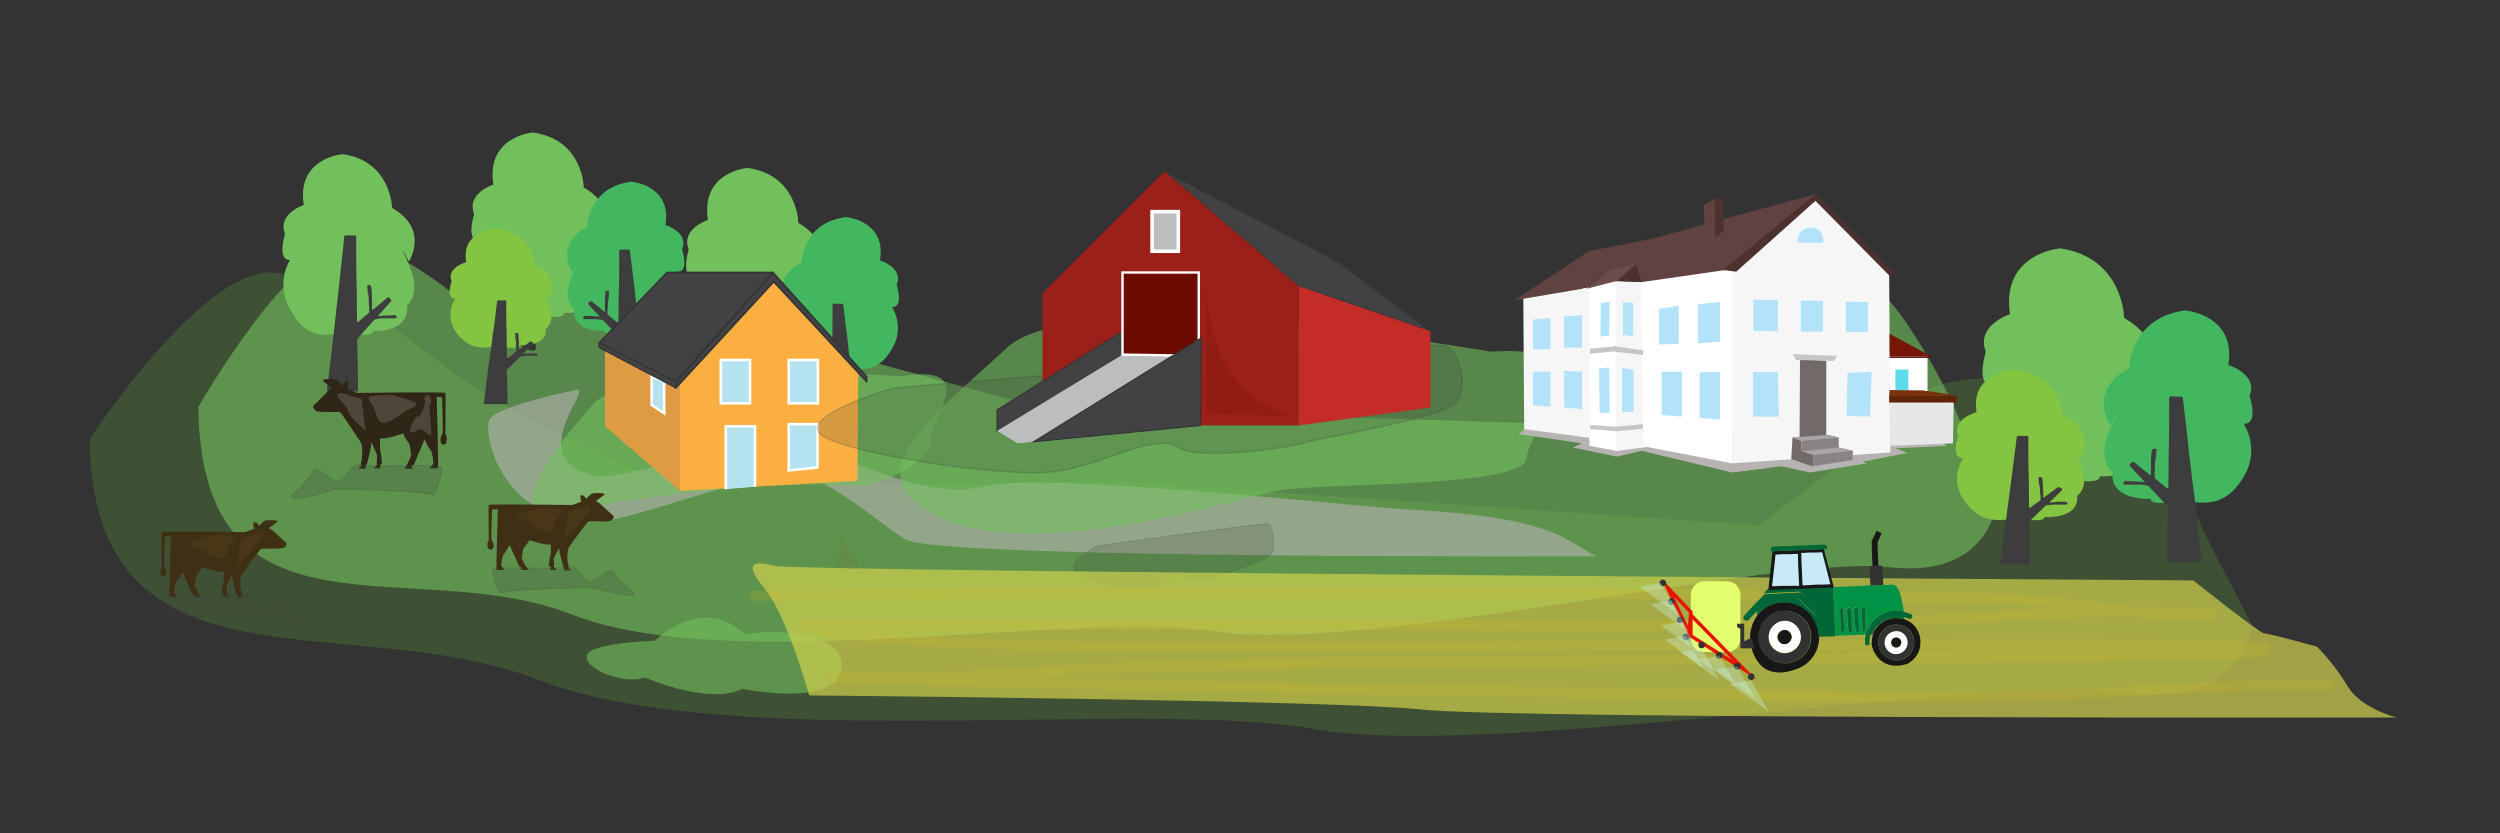 <?xml version="1.0" encoding="utf-8"?>
<!-- Generator: Adobe Illustrator 24.1.1, SVG Export Plug-In . SVG Version: 6.00 Build 0)  -->
<svg version="1.1" id="Layer_1" xmlns="http://www.w3.org/2000/svg" xmlns:xlink="http://www.w3.org/1999/xlink" x="0px" y="0px"
	 viewBox="0 0 600 200" style="enable-background:new 0 0 600 200;" xml:space="preserve">
<rect x="0" y="0" width="600" height="200" fill="#333333" stroke="none"/>
<style type="text/css">
	.st0{opacity:0.4;fill:#527D35;enable-background:new    ;}
	.st1{opacity:0.6;fill:#71C05C;enable-background:new    ;}
	.st2{fill:#71C05C;}
	.st3{fill:#43B75F;}
	.st4{fill:#3E3D3D;}
	.st5{fill:#83C441;}
	.st6{opacity:0.6;fill:#B7B3B2;enable-background:new    ;}
	.st7{fill:#FAAF40;}
	.st8{fill:#DE9B44;}
	.st9{fill:#B4E2EF;stroke:#FFFFFF;stroke-width:0.626;stroke-miterlimit:10;}
	.st10{fill:#424143;stroke:#343435;stroke-width:0.414;stroke-linecap:round;stroke-linejoin:round;}
	.st11{fill:#424143;stroke:#343435;stroke-width:0.318;stroke-linecap:round;stroke-linejoin:round;}
	.st12{opacity:0.2;fill:#424143;stroke:#343435;stroke-width:0.371;stroke-miterlimit:10;enable-background:new    ;}
	.st13{fill:#424143;stroke:#343435;stroke-width:0.287;stroke-miterlimit:10;}
	.st14{fill:#C42C27;}
	.st15{fill:#9B2019;}
	.st16{opacity:0.2;fill:#6D0B00;enable-background:new    ;}
	.st17{fill:#BBBDBF;stroke:#FFFFFF;stroke-width:0.86;stroke-miterlimit:10;}
	.st18{fill:#BBBDBF;}
	.st19{fill:#6D0B00;stroke:#FFFFFF;stroke-width:0.573;stroke-miterlimit:10;}
	.st20{fill:#B7B3B2;}
	.st21{fill:#FFFFFF;}
	.st22{fill:none;}
	.st23{fill:#F6F6F6;}
	.st24{fill:#726A69;}
	.st25{fill:#B3E3FA;}
	.st26{fill:#751606;}
	.st27{fill:#602406;}
	.st28{fill:#E7E7E8;}
	.st29{fill:#7A3110;}
	.st30{fill:#604340;}
	.st31{fill:#C4C6C8;}
	.st32{fill:#4C312F;}
	.st33{fill:#898383;}
	.st34{fill:#5CDCEA;}
	.st35{fill:#5B0F05;}
	.st36{fill:#A8A5A5;}
	.st37{fill:#6D4D4B;}
	.st38{opacity:0.2;fill:#424143;stroke:#343435;stroke-width:0.202;stroke-miterlimit:10;enable-background:new    ;}
	.st39{opacity:0.15;fill:#7F5D25;enable-background:new    ;}
	.st40{fill:#302617;}
	.st41{opacity:0.15;fill:#FFFFFF;enable-background:new    ;}
	.st42{opacity:0.2;fill:#424143;stroke:#343435;stroke-width:0.265;stroke-miterlimit:10;enable-background:new    ;}
	.st43{fill:#3F2F14;}
	.st44{opacity:0.2;fill:#424143;stroke:#343435;stroke-width:0.234;stroke-miterlimit:10;enable-background:new    ;}
	.st45{opacity:0.7;fill:#D1D14E;enable-background:new    ;}
	.st46{opacity:0.2;}
	.st47{fill:#D3B91E;}
	.st48{fill:#C8EAF6;}
	.st49{fill:#181717;}
	.st50{fill:#006838;}
	.st51{fill:#009345;}
	.st52{fill:#323232;}
	.st53{fill:#E4FF6E;}
	.st54{fill:none;stroke:#E81300;stroke-width:0.849;stroke-miterlimit:10;}
	.st55{opacity:0.3;fill:#CBFFF8;enable-background:new    ;}
</style>
<path class="st0" d="M21.5,105.4c0,0,26.2-40,43.3-40s37.6,20.7,50.1,28.1c12.5,7.4,34.5,20.7,49,22.2c14.4,1.5,99.1,0,103.6,0
	S422,126.1,422,126.1S456.2,101,460.8,95s38-5.9,45.9,0c8,5.9,19.7,26.6,21.6,31.1c1.9,4.4,12.1,23.7,12.1,23.7s-1.1,20.7-31.5,16.3
	s-152.6,16.3-193.2,8.9c-40.6-7.4-140.9,5.9-186.4-11.8S22.3,169.1,21.5,105.4z"/>
<path class="st1" d="M47.6,97.7c0,0,21.7-38.3,35.9-39s31.3,18,41.8,24.4S117,65.5,129,66.3s119.4,32,123.2,31.8
	c3.8-0.2,128.5,3.9,128.5,3.9s28.3-24.8,32.1-30.5c3.8-5.7,31.6-7,38.2-1.7s16.5,24.2,18.1,28.2c1.6,4.1,10.2,21.7,10.2,21.7
	s-0.9,19.4-26.2,16.4c-25.3-3-126.9,20.9-160.7,15.5s-117.1,10.8-155.1-4.1S48.4,157.1,47.6,97.7z"/>
<path class="st2" d="M127.8,75.5c0,0,8,1.5,7.5-0.4c0,0,9,0.7,8.4-6.2c0,0,3.7-2.6,0.5-10.1s0-0.6,0-0.6s5.3-7.8-4.1-13.2
	c0,0-0.1-11.5-12.2-13.2c0,0-11.3,0.9-9.5,12.5c0,0-6.6,2.1-4.6,7.1c0,0-2.1,6.6,1.2,6.4c-2.1,3.7-2.2,8.2-0.1,11.9
	C118.3,76,122.3,76.7,127.8,75.5z"/>
<path class="st3" d="M151.6,79.7c0,0-7,1.2-6.5-0.3c0,0-7.8,0.6-7.3-5.2c0,0-3.2-2.2-0.4-8.3c2.8-6.2,0-0.5,0-0.5s-4.6-6.5,3.5-10.9
	c0,0,0.1-9.5,10.6-10.9c0,0,9.8,0.8,8.2,10.4c0,0,5.7,1.7,4,5.9c0,0,1.8,5.4-1.1,5.3c1.8,3,1.9,6.8,0.1,9.8
	C159.9,80.2,156.3,80.8,151.6,79.7z"/>
<path class="st4" d="M153.8,82.5c-0.1-0.4-0.1-0.9-0.2-1.3c-0.2-1.5-0.4-3-0.5-4.5l-0.5-4.5c-0.1-1.3-0.3-2.5-0.4-3.8l-0.5-4
	c-0.2-1.4-0.3-2.7-0.5-4.1c0-0.3-0.2-0.4-0.5-0.4c-0.6,0-1.2,0-1.8,0c-0.3,0-0.3,0.2-0.3,0.4v2.6c0,2.5,0,5.1-0.1,7.6
	c-0.1,2.1,0,4.2-0.1,6.2c0,0.3,0.1,0.6-0.1,0.7c-0.2,0.1-0.4-0.3-0.6-0.4c-0.6-0.4-1.1-0.9-1.7-1.4c-0.2-0.1-0.3-0.3-0.2-0.5
	c0-0.3,0-0.6,0-0.8c0.2-0.8,0-1.6,0.2-2.4c0.1-0.5,0.2-1,0.1-1.5c0,0,0-0.1,0-0.1c0.2-0.3,0.1-0.4-0.2-0.5c-0.3-0.1-0.6,0.1-0.6,0.4
	c0,0,0,0,0,0c-0.1,1.3-0.2,2.7-0.1,4.1c0,0,0,0.1,0,0.1c0,0.1,0.1,0.3-0.1,0.4c-0.2,0.1-0.2-0.1-0.3-0.2c-0.9-0.7-1.8-1.5-2.7-2.2
	c-0.1-0.1-0.4-0.1-0.5,0c0,0,0,0,0,0c-0.6,0.4-0.6,0.4-0.1,1c0.8,0.8,1.5,1.6,2.3,2.4c0,0.1,0.1,0.1,0.1,0.2l-2.2-0.2
	c-0.4,0-0.8,0-1.2,0c-0.2,0-0.3,0.1-0.5,0.2c-0.1,0.1-0.1,0.2,0,0.4c0.1,0.1,0.2,0.2,0.3,0.2h2.6c0.6,0,1.2,0.1,1.7,0.2
	c0.1,0,0.2,0.1,0.2,0.1c1.1,1.2,2.3,2.4,3.4,3.7c0.1,0.1,0.2,0.3,0.2,0.5c0,0.6,0,1.2-0.1,1.9c0,2.1,0,4.2-0.1,6.3
	c0,0.6,0,1.2,0,1.7c0,0.2,0.1,0.3,0.3,0.3h6c0.3,0,0.3-0.1,0.3-0.3c-0.3-2.4-0.6-4.9-0.9-7.3C153.8,83.3,153.8,82.9,153.8,82.5z"/>
<path class="st5" d="M119.1,83.1c0,0,6,1,5.6-0.2c0,0,6.7,0.4,6.3-4c0,0,2.8-1.7,0.3-6.5c-2.4-4.8,0-0.4,0-0.4s3.9-5.1-3.1-8.6
	c0,0-0.1-7.5-9.2-8.6c0,0-8.5,0.6-7.1,8.1c0,0-4.9,1.4-3.5,4.6c0,0-1.6,4.2,0.9,4.2c-1.6,2.3-1.6,5.3-0.1,7.7
	C112,83.4,115,83.9,119.1,83.1z"/>
<path class="st4" d="M117,89.8c0-0.3,0.1-0.7,0.1-1l0.5-3.5c0.2-1.2,0.3-2.3,0.5-3.5c0.1-1,0.2-2,0.4-3c0.1-1,0.3-2.1,0.4-3.2
	s0.3-2.1,0.4-3.2c0-0.2,0.1-0.3,0.4-0.3c0.5,0,1.1,0,1.6,0c0.3,0,0.2,0.1,0.2,0.3c0,0.7,0,1.3,0,2c0,2,0,4,0.1,6
	c0,1.6,0,3.3,0.1,4.9c0,0.2-0.1,0.5,0.1,0.6c0.2,0.1,0.3-0.2,0.5-0.3c0.5-0.4,1-0.7,1.4-1.1c0.1-0.1,0.2-0.3,0.2-0.4
	c0-0.2,0.1-0.4,0-0.6c-0.2-0.6,0-1.2-0.1-1.9c-0.1-0.4-0.2-0.8-0.1-1.2c0,0,0-0.1,0-0.1c-0.2-0.2-0.1-0.3,0.2-0.4
	c0.2-0.1,0.5,0.1,0.5,0.3c0,0,0,0,0,0c0.1,1.1,0.2,2.1,0.1,3.2c0,0,0,0.1,0,0.1c0,0.1-0.1,0.2,0.1,0.3s0.2-0.1,0.3-0.1l2.3-1.7
	c0.1-0.1,0.3-0.1,0.4,0c0.5,0.3,0.5,0.3,0.1,0.8c-0.7,0.6-1.3,1.3-2,1.9c0,0-0.1,0.1-0.1,0.2l1.9-0.1c0.3,0,0.7,0,1,0
	c0.1,0,0.3,0.1,0.4,0.2c0.1,0.1,0.1,0.2,0,0.3c-0.1,0.1-0.2,0.2-0.3,0.1h-2.2c-0.5,0-1,0.1-1.5,0.2c-0.1,0-0.1,0-0.2,0.1l-2.9,2.9
	c-0.1,0.1-0.2,0.2-0.2,0.4c0,0.5,0,1,0.1,1.5l0.1,4.9c0,0.5,0,0.9,0,1.4c0,0.2-0.1,0.2-0.3,0.2h-5.2c-0.2,0-0.3-0.1-0.2-0.2
	c0.3-1.9,0.5-3.8,0.7-5.7C117,90.4,117,90.1,117,89.8z"/>
<path class="st2" d="M179.3,84c0,0,8,1.5,7.5-0.4c0,0,9,0.7,8.4-6.2c0,0,3.7-2.6,0.5-10.1s0-0.6,0-0.6s5.3-7.8-4.1-13.2
	c0,0-0.1-11.5-12.2-13.2c0,0-11.3,0.9-9.5,12.5c0,0-6.6,2.1-4.6,7.1c0,0-2.1,6.6,1.2,6.4c-2.1,3.7-2.2,8.2-0.1,11.9
	C169.7,84.5,173.8,85.2,179.3,84z"/>
<path class="st3" d="M203.1,88.2c0,0-7,1.2-6.5-0.3c0,0-7.8,0.6-7.3-5.2c0,0-3.2-2.2-0.4-8.3s0-0.5,0-0.5s-4.6-6.5,3.5-10.9
	c0,0,0.1-9.5,10.6-10.9c0,0,9.8,0.8,8.2,10.4c0,0,5.7,1.7,4,5.9c0,0,1.8,5.4-1.1,5.3c1.8,3,1.9,6.8,0.1,9.8
	C211.4,88.6,207.8,89.2,203.1,88.2z"/>
<path class="st4" d="M205,95.5c-0.1-0.4-0.1-0.9-0.2-1.3c-0.2-1.5-0.4-3-0.5-4.5l-0.5-4.5c-0.1-1.3-0.3-2.5-0.4-3.8l-0.5-4
	c-0.2-1.4-0.3-2.7-0.5-4.1c0-0.3-0.2-0.4-0.5-0.4c-0.6,0-1.2,0-1.8,0c-0.3,0-0.3,0.2-0.3,0.4v2.6c0,2.5,0,5.1-0.1,7.6
	c-0.1,2.1,0,4.2-0.1,6.2c0,0.3,0.1,0.6-0.1,0.7c-0.2,0.1-0.4-0.3-0.6-0.4c-0.6-0.4-1.1-0.9-1.7-1.4c-0.2-0.1-0.3-0.3-0.2-0.5
	c0-0.3,0-0.6,0-0.8c0.2-0.8,0-1.6,0.2-2.4c0.1-0.5,0.2-1,0.1-1.5c0,0,0-0.1,0-0.1c0.2-0.3,0.1-0.4-0.2-0.5c-0.3-0.1-0.6,0.1-0.6,0.4
	c0,0,0,0,0,0c-0.1,1.3-0.2,2.7-0.1,4.1c0,0,0,0.1,0,0.1c0,0.1,0.1,0.3-0.1,0.4c-0.2,0.1-0.2-0.1-0.3-0.2c-0.9-0.7-1.8-1.5-2.7-2.2
	c-0.1-0.1-0.4-0.1-0.5,0c0,0,0,0,0,0c-0.6,0.4-0.6,0.4-0.1,1c0.8,0.8,1.5,1.6,2.3,2.4c0,0.1,0.1,0.1,0.1,0.2l-2.2-0.2
	c-0.4,0-0.8,0-1.2,0c-0.2,0-0.3,0.1-0.5,0.2c-0.1,0.1-0.1,0.2,0,0.4c0.1,0.1,0.2,0.2,0.3,0.2h2.6c0.6,0,1.2,0.1,1.7,0.2
	c0.1,0,0.2,0.1,0.2,0.1c1.1,1.2,2.3,2.4,3.4,3.7c0.1,0.1,0.2,0.3,0.2,0.5c0,0.6,0,1.2-0.1,1.9c0,2.1,0,4.2-0.1,6.3
	c0,0.6,0,1.2,0,1.7c0,0.2,0.1,0.3,0.3,0.3h6c0.3,0,0.3-0.1,0.3-0.3c-0.3-2.4-0.6-4.9-0.9-7.3C205,96.3,205,95.9,205,95.5z"/>
<path class="st5" d="M170.4,96.1c0,0,6,1,5.6-0.2c0,0,6.7,0.4,6.3-4c0,0,2.8-1.7,0.3-6.5c-2.4-4.8,0-0.4,0-0.4s3.9-5.1-3.1-8.6
	c0,0-0.1-7.5-9.2-8.6c0,0-8.5,0.6-7.1,8.1c0,0-4.9,1.4-3.5,4.6c0,0-1.6,4.2,0.9,4.2c-1.6,2.3-1.6,5.3-0.1,7.7
	C163.2,96.4,166.3,96.9,170.4,96.1z"/>
<path class="st4" d="M168.5,98.3c0-0.3,0.1-0.7,0.1-1l0.5-3.5c0.2-1.2,0.3-2.3,0.5-3.5c0.1-1,0.2-2,0.4-3c0.1-1,0.3-2.1,0.4-3.2
	c0.1-1,0.3-2.1,0.4-3.2c0-0.2,0.1-0.3,0.4-0.3c0.5,0,1.1,0,1.6,0c0.3,0,0.2,0.1,0.2,0.3c0,0.7,0,1.3,0,2c0,2,0,4,0.1,6
	c0,1.6,0,3.3,0.1,4.9c0,0.2-0.1,0.5,0.1,0.6c0.2,0.1,0.3-0.2,0.5-0.3c0.5-0.4,1-0.7,1.4-1.1c0.1-0.1,0.2-0.3,0.2-0.4
	c0-0.2,0.1-0.4,0-0.6c-0.2-0.6,0-1.2-0.1-1.9c-0.1-0.4-0.2-0.8-0.1-1.2c0,0,0-0.1,0-0.1c-0.2-0.2-0.1-0.3,0.2-0.4
	c0.2-0.1,0.5,0.1,0.5,0.3c0,0,0,0,0,0c0.1,1.1,0.2,2.1,0.1,3.2c0,0,0,0.1,0,0.1c0,0.1-0.1,0.2,0.1,0.3s0.2-0.1,0.3-0.1l2.3-1.7
	c0.1-0.1,0.3-0.1,0.4,0c0.5,0.3,0.5,0.3,0.1,0.8c-0.7,0.6-1.3,1.3-2,1.9c0,0-0.1,0.1-0.1,0.2l1.9-0.1c0.3,0,0.7,0,1,0
	c0.1,0,0.3,0.1,0.4,0.2c0.1,0.1,0.1,0.2,0,0.3c-0.1,0.1-0.2,0.2-0.3,0.1h-2.2c-0.5,0-1,0.1-1.5,0.2c-0.1,0-0.1,0-0.2,0.1l-2.9,2.9
	c-0.1,0.1-0.2,0.2-0.2,0.4c0,0.5,0,1,0.1,1.5l0.1,4.9c0,0.5,0,0.9,0,1.4c0,0.2-0.1,0.2-0.3,0.2h-5.2c-0.2,0-0.3-0.1-0.2-0.2
	c0.3-1.9,0.5-3.8,0.7-5.7C168.4,98.9,168.5,98.6,168.5,98.3z"/>
<path class="st2" d="M82.2,79.8c0,0,7.8,1.5,7.3-0.4c0,0,8.8,0.7,8.2-6.1c0,0,3.6-2.6,0.4-9.9c-3.2-7.3,0-0.6,0-0.6s5.1-7.7-4-12.9
	c0,0-0.2-11.3-11.9-12.9c0,0-11.1,0.9-9.3,12.2c0,0-6.4,2.1-4.5,6.9c0,0-2,6.4,1.2,6.3c-2.1,3.6-2.1,8-0.1,11.6
	C72.8,80.4,76.8,81.1,82.2,79.8z"/>
<path class="st4" d="M79.7,83.1c0.1-0.5,0.1-1,0.2-1.5c0.2-1.8,0.4-3.5,0.6-5.3c0.2-1.8,0.4-3.5,0.6-5.3c0.2-1.5,0.3-3,0.5-4.5
	l0.5-4.8c0.2-1.6,0.4-3.2,0.5-4.8c0-0.4,0.2-0.4,0.5-0.4c0.7,0,1.4,0,2.1,0c0.3,0,0.3,0.2,0.3,0.4c0,1,0,2,0,3.1c0,3,0,6,0.1,9
	c0.1,2.5,0,4.9,0.1,7.4c0,0.3-0.1,0.8,0.1,0.9c0.2,0.1,0.4-0.3,0.7-0.5c0.6-0.5,1.2-1.1,1.9-1.6c0.2-0.1,0.3-0.4,0.2-0.6
	c0-0.3,0-0.7,0-1c-0.2-0.9,0-1.9-0.2-2.8c-0.2-0.6-0.2-1.2-0.2-1.7c0,0,0-0.1,0-0.1c-0.2-0.3-0.1-0.5,0.2-0.6
	c0.3-0.1,0.6,0.1,0.7,0.4c0,0,0,0,0,0.1c0.2,1.6,0.2,3.2,0.2,4.8c0,0,0,0.1,0,0.1c0,0.2-0.1,0.4,0.1,0.5s0.2-0.1,0.4-0.2
	c1-0.9,2.1-1.7,3.1-2.6c0.1-0.2,0.4-0.2,0.5,0c0,0,0,0,0,0c0.7,0.5,0.7,0.5,0.1,1.2c-0.9,1-1.7,1.9-2.6,2.9
	c-0.1,0.1-0.1,0.1-0.1,0.3c0.8-0.1,1.7-0.2,2.5-0.2c0.4,0,0.9,0,1.3-0.1c0.2,0,0.4,0.1,0.5,0.2c0.1,0.1,0.1,0.3,0.1,0.4
	c-0.1,0.1-0.2,0.2-0.4,0.2c-1,0-2,0-2.9,0c-0.7,0-1.3,0.1-1.9,0.3c-0.1,0-0.2,0.1-0.3,0.2c-1.3,1.4-2.6,2.9-3.8,4.3
	c-0.1,0.2-0.2,0.4-0.2,0.6c0,0.7,0,1.5,0.1,2.2l0.1,7.5c0,0.7,0,1.4,0,2.1c0,0.3-0.1,0.4-0.4,0.4h-6.7c-0.3,0-0.4-0.1-0.3-0.4
	c0.3-2.9,0.7-5.7,1-8.6C79.6,84.1,79.7,83.6,79.7,83.1z"/>
<path class="st6" d="M337,122.2c-13-0.7-86.1-9-100.6-5.5c-14.4,3.5-31.5-6.6-41.4-9c-9.9-2.4-3.5-3.1-3.5-3.1l-5.3-1.1
	c0,0-6.6,0.9-10.6,2.9l0,0c0,0-26.5,9.1-32.7,7.8c-6.2-1.3-11.9-4.7-5.3-16.8c2.3-4.3,1-3.9,1-3.9s-19.9,4-21.2,7.3
	c-1.3,3.3,2.3,23,23.3,24.5c9.6,0.7,32.7-10.2,50.8-11.7c9.7,2.7,19.1,11.8,25.9,15.9c7.7,4.7,165.8,4,165.8,4
	C375.2,129.6,373.4,124.1,337,122.2z M187.7,112.8L187.7,112.8c0.3,0,0.7,0.1,1,0.1L187.7,112.8z"/>
<path class="st1" d="M216.4,90.3c0,0-63.8-4.4-73.9,6.6s-22.8,28.6-7.2,25.8c54-9.8,68.5-4.8,74.9-6.8c6.4-2,13.5-6.2,13.3-10.7
	S235.5,87.1,216.4,90.3z"/>
<polygon class="st7" points="205.8,115.4 206,88.7 185.5,65.4 163.2,90.4 163.2,117.8 "/>
<polyline class="st8" points="163.2,117.8 145.2,102.3 145.2,81.3 163.2,90.4 "/>
<rect x="189.3" y="86.4" class="st9" width="7" height="10.4"/>
<rect x="173" y="86.4" class="st9" width="7" height="10.4"/>
<polygon class="st9" points="196.2,112.2 189.3,112.9 189.3,101.8 196.2,101.8 "/>
<polyline class="st9" points="174.2,117.4 174.2,102.3 181.2,102.3 181.2,116.8 "/>
<polygon class="st9" points="159.4,91.6 159.4,99.2 156.4,97.2 156.4,90.4 "/>
<polygon class="st10" points="208,90.4 185.5,65.4 184.6,66.4 184.6,66.4 162.2,91.6 162.2,93.1 185.7,67.6 208,91.6 "/>
<polygon class="st10" points="185.5,65.4 162.2,91.6 143.8,82.3 160.1,65.4 "/>
<polygon class="st11" points="162.2,93.1 143.8,83.4 143.8,82.3 162.2,91.6 "/>
<path class="st2" d="M494.4,114.8c0,0,10.1,1.9,9.5-0.5c0,0,11.3,0.9,10.6-7.9c0,0,4.7-3.3,0.6-12.7s-0.1-0.7-0.1-0.7
	s6.6-9.9-5.2-16.7c0,0-0.2-14.5-15.4-16.7c0,0-14.2,1.2-12,15.8c0,0-8.3,2.7-5.8,9c0,0-2.6,8.3,1.6,8.1c-2.7,4.6-2.7,10.3-0.2,15
	C482.3,115.5,487.5,116.4,494.4,114.8z"/>
<path class="st3" d="M524.4,120.1c0,0-8.8,1.6-8.2-0.4c0,0-9.9,0.7-9.2-6.5c0,0-4.1-2.7-0.5-10.5s0-0.6,0-0.6s-5.8-8.2,4.5-13.8
	c0,0,0.2-12,13.4-13.8c0,0,12.4,1,10.4,13.1c0,0,7.2,2.2,5.1,7.4c0,0,2.3,6.9-1.4,6.7c2.3,3.8,2.4,8.5,0.2,12.4
	C534.9,120.7,530.4,121.4,524.4,120.1z"/>
<path class="st4" d="M527.2,123.7c-0.1-0.6-0.2-1.1-0.2-1.6c-0.2-1.9-0.4-3.8-0.7-5.7l-0.7-5.7c-0.2-1.6-0.4-3.2-0.5-4.8l-0.6-5.1
	c-0.2-1.7-0.4-3.4-0.6-5.1c0-0.4-0.2-0.5-0.6-0.5c-0.8,0-1.5,0-2.3-0.1c-0.4,0-0.3,0.2-0.4,0.4v3.3c0,3.2,0,6.4-0.1,9.6
	c-0.1,2.6,0,5.2-0.1,7.9c0,0.3,0.1,0.8-0.2,0.9c-0.3,0.1-0.5-0.3-0.7-0.5c-0.7-0.6-1.4-1.1-2.1-1.7c-0.2-0.2-0.3-0.4-0.3-0.7
	c0-0.3,0-0.7,0-1c0.2-1,0-2,0.2-3c0.2-0.6,0.2-1.2,0.2-1.9c0,0,0-0.1,0-0.1c0.3-0.3,0.1-0.5-0.3-0.6c-0.3-0.1-0.7,0.1-0.8,0.5
	c0,0,0,0,0,0.1c-0.2,1.7-0.2,3.4-0.2,5.1c0,0,0,0.1,0,0.1c0,0.2,0.1,0.4-0.1,0.5c-0.2,0.1-0.3-0.2-0.4-0.2c-1.1-0.9-2.3-1.9-3.4-2.8
	c-0.2-0.2-0.4-0.2-0.6,0c0,0,0,0,0,0c-0.8,0.6-0.8,0.5-0.1,1.3c1,1,1.9,2.1,2.9,3.1c0.1,0.1,0.2,0.1,0.1,0.3l-2.8-0.2
	c-0.5,0-1,0-1.5-0.1c-0.2,0-0.4,0.1-0.6,0.3c-0.1,0.1-0.2,0.3-0.1,0.4c0.1,0.2,0.2,0.2,0.4,0.2h3.3c0.7,0,1.5,0.1,2.2,0.3
	c0.1,0,0.2,0.1,0.3,0.2c1.4,1.5,2.9,3.1,4.3,4.6c0.2,0.2,0.2,0.4,0.2,0.6c0,0.8,0,1.6-0.1,2.3c0,2.7-0.1,5.3-0.1,8
	c0,0.7,0,1.5,0,2.2c0,0.3,0.1,0.4,0.4,0.4h7.5c0.3,0,0.4-0.1,0.4-0.4c-0.4-3.1-0.7-6.1-1.1-9.2C527.2,124.7,527.2,124.2,527.2,123.7
	z"/>
<path class="st5" d="M483.5,124.4c0,0,7.6,1.2,7.1-0.3c0,0,8.5,0.6,7.9-5.1c0,0,3.5-2.1,0.4-8.2c-3.1-6.1,0-0.5,0-0.5
	s5-6.4-3.9-10.8c0,0-0.1-9.4-11.6-10.8c0,0-10.7,0.8-9,10.2c0,0-6.2,1.7-4.4,5.8c0,0-2,5.3,1.2,5.3c-2,2.9-2,6.7-0.1,9.7
	C474.4,124.8,478.3,125.4,483.5,124.4z"/>
<path class="st4" d="M481.1,127.1c0.1-0.4,0.1-0.9,0.2-1.3l0.6-4.5c0.2-1.5,0.4-3,0.6-4.5c0.2-1.3,0.3-2.5,0.5-3.8
	c0.2-1.3,0.3-2.7,0.5-4c0.2-1.3,0.4-2.7,0.5-4c0-0.3,0.2-0.4,0.5-0.4c0.7,0,1.3,0,2,0c0.3,0,0.3,0.2,0.3,0.3c0,0.9,0,1.7,0,2.6
	c0,2.5,0,5,0.1,7.5c0.1,2.1,0,4.1,0.1,6.2c0,0.3-0.1,0.6,0.1,0.7c0.2,0.1,0.4-0.3,0.6-0.4c0.6-0.4,1.2-0.9,1.8-1.3
	c0.2-0.1,0.3-0.3,0.2-0.5c0-0.3,0.1-0.6,0-0.8c-0.2-0.8,0-1.6-0.2-2.3c-0.2-0.5-0.2-1-0.2-1.5c0,0,0-0.1,0-0.1
	c-0.2-0.3-0.1-0.4,0.2-0.5c0.3-0.1,0.6,0.1,0.7,0.4c0,0,0,0,0,0c0.1,1.3,0.2,2.7,0.2,4c0,0,0,0.1,0,0.1c0,0.1-0.1,0.3,0.1,0.4
	c0.2,0.1,0.2-0.1,0.3-0.2l3-2.2c0.2-0.1,0.4-0.1,0.6,0c0.7,0.4,0.7,0.4,0.1,1c-0.8,0.8-1.6,1.6-2.5,2.4c-0.1,0.1-0.1,0.1-0.1,0.2
	l2.4-0.2c0.4,0,0.9,0,1.3,0c0.2,0,0.4,0.1,0.5,0.2c0.1,0.1,0.1,0.2,0.1,0.3c-0.1,0.1-0.2,0.2-0.4,0.2H493c-0.6,0-1.3,0.1-1.9,0.2
	c-0.1,0-0.2,0.1-0.2,0.1l-3.7,3.6c-0.1,0.1-0.2,0.3-0.2,0.5c0,0.6,0,1.2,0.1,1.8l0.1,6.2c0,0.6,0,1.1,0,1.7c0,0.2-0.1,0.3-0.3,0.3
	h-6.5c-0.3,0-0.3-0.1-0.3-0.3c0.3-2.4,0.6-4.8,0.9-7.2C481,127.9,481.1,127.5,481.1,127.1z"/>
<g>
	<path class="st1" d="M357.8,84.4c0,0-98.7-17.3-116.2-0.9s-38.3,30.7-15.5,40.9s69.5-4.2,79.8-6.5c10.3-2.3,60-0.5,60.5-8
		C366.8,102.4,388.1,82.3,357.8,84.4z"/>
	<path class="st12" d="M214.4,93.1c0,0-23.9,7-17,11.5c6.9,4.5,43.8,10.1,55.6,8.6c11.7-1.5,24-9.5,29.6-5.9s28.4-0.2,30.6-1.1
		c2.2-0.8,33.5-5.8,36.5-9.9c3-4.2-0.1-12.9-3.1-13.4C343.5,82.4,214.4,93.1,214.4,93.1z"/>
	<polygon class="st13" points="343.3,79.5 321.3,62.9 279.5,41.1 311.7,68.7 	"/>
	<polygon class="st14" points="311.7,68.7 311.7,102.1 343.3,97.8 343.3,79.5 	"/>
	<path class="st15" d="M311.7,68.7l-32.2-27.6l-29.3,29.3V92l19.3-12.5V65.4h18.3v19.6l-0.2,17.1h24.1L311.7,68.7z M282.3,59.8h-5.8
		v-9h5.8V59.8z"/>
	<polygon class="st13" points="269.4,85.1 239.3,103.4 239.3,98.4 269.4,79.5 	"/>
	<path class="st16" d="M289.5,64.8v34.4l21.6,0.7C311.1,100,288.8,97.7,289.5,64.8z"/>
	<rect x="276.5" y="50.8" class="st17" width="6.3" height="9.5"/>
	<polygon class="st18" points="269.4,85.1 287.7,85.4 250.2,105.8 244.2,106.4 239.3,103.4 	"/>
	<polygon class="st19" points="269.4,85.1 269.4,65.4 287.7,65.4 287.7,85.4 	"/>
	<polygon class="st13" points="288.1,102.1 288.3,81.1 248.1,106 	"/>
	<polyline class="st20" points="456.4,98.7 467.2,107 454.9,107.6 457.8,108.7 447,110.8 448,111.2 434.4,113.4 427.6,111.9 
		415.7,113.4 394,108.2 388,109.6 377.5,107.4 379.7,106.4 364.6,104.2 367.9,101 	"/>
	<polygon class="st21" points="379.7,65.5 449,63.4 451.6,84.3 462.6,85 462.6,98.7 438.3,101.8 387.9,108.2 381.5,107 	"/>
	<line class="st22" x1="365.7" y1="74.7" x2="366.1" y2="71"/>
	<polygon class="st23" points="387.9,67.5 387.7,83.4 387.9,103.7 387.9,108.2 394.4,107.1 393.9,67.5 	"/>
	<polyline class="st23" points="453.7,108.5 453.4,65.4 435.7,47.3 415.7,63.6 415.7,111.2 453.4,108.6 	"/>
	<polygon class="st24" points="431.9,105.2 432,86.2 438.3,86.6 438.3,104.8 	"/>
	<polygon class="st25" points="426.7,89.3 426.9,100 420.7,100 420.7,89.3 	"/>
	<path class="st25" d="M437.6,58.3l-6.1-0.1c-0.3-1.6,0.7-3.1,2.3-3.5c0.2,0,0.4-0.1,0.7-0.1C437.9,54.5,437.6,58.3,437.6,58.3z"/>
	<polygon class="st26" points="453.5,80.1 463.4,85.5 453.5,85.6 	"/>
	<polygon class="st27" points="453.4,95 469.6,94.9 469.6,96.7 453.4,96.8 	"/>
	<polygon class="st28" points="453.7,107 468.7,106.4 468.9,96.6 453.4,96.6 	"/>
	<polygon class="st29" points="469.6,94.9 461.5,93.7 453.5,93.6 453.4,95.2 	"/>
	<polygon class="st21" points="415.7,63.6 394,67.7 394.4,107.1 415.7,111.2 	"/>
	<path class="st30" d="M388.1,67.4l-6.7,1.1l15.6-11.3c0,0,3.6-1,6-1.7s32.7-8.9,32.7-8.9l-20.9,18.1l-20.8,3L388.1,67.4"/>
	<polyline class="st31" points="394.4,84.1 387.4,83.1 387.5,84.4 394.3,85.2 	"/>
	<polyline class="st31" points="394.3,101.8 387.7,102.4 387.8,103.5 394.3,102.9 	"/>
	<polyline class="st31" points="388,103.5 388,103.5 387.9,102.4 381.5,102 381.6,103 388,103.5 	"/>
	<polygon class="st30" points="363.4,72.1 381.3,60.3 397.3,57.1 382.5,68.8 	"/>
	<polygon class="st30" points="409.2,58.1 408.9,49.2 411.9,47.5 411.6,57.1 	"/>
	<polyline class="st32" points="411.5,47.7 413.6,47.8 413.7,55.3 411.7,57 	"/>
	<polygon class="st25" points="389.5,80.4 389.5,72.5 392,72.7 391.9,80.7 	"/>
	<polygon class="st25" points="386.3,72.4 384.2,72.7 384.1,80.8 386.2,80.5 	"/>
	<polygon class="st25" points="389.3,88.3 389.3,98.9 392.1,98.8 392,88.7 	"/>
	<polygon class="st25" points="386.2,88.2 383.8,88.4 383.9,99.1 386.3,99.1 	"/>
	<polyline class="st23" points="381.7,105.1 365.8,103 365.6,71.7 381.5,69 381.7,105.1 381.7,105.1 	"/>
	<polygon class="st33" points="438.8,104.4 441.3,105 441.3,107.6 432.3,108.3 432.3,105.8 430.2,105 	"/>
	<polygon class="st33" points="441.3,107.4 444.7,108.2 444.6,110.4 435,111.9 432.3,111 432.3,108 	"/>
	<polygon class="st24" points="430.2,105 429.9,110.2 432.3,111 432.3,105.8 	"/>
	<polygon class="st31" points="440.2,86.6 431,86.4 430.3,85 440.9,85.4 	"/>
	<polygon class="st25" points="443.4,89.5 443.2,99.8 448.8,100 449.2,89.2 	"/>
	<polygon class="st34" points="454.9,93.6 454.9,88.7 458,88.7 458,93.6 	"/>
	<polygon class="st25" points="426.7,72 420.8,71.9 420.8,79.4 426.7,79.5 	"/>
	<polygon class="st25" points="448.3,72.5 443,72.4 443,79.7 448.3,79.7 	"/>
	<polygon class="st25" points="437.5,72.2 432.2,72.1 432.2,79.6 437.5,79.6 	"/>
	<polygon class="st25" points="402.9,73.4 398.2,74.1 398.2,82.7 402.9,82.5 	"/>
	<polygon class="st25" points="412.8,72.5 407.5,73 407.5,82.4 412.8,82 	"/>
	<polygon class="st35" points="463.4,85.5 463.4,85.9 453.5,85.9 453.5,85.6 	"/>
	<polygon class="st25" points="412.8,89.2 407.9,89.4 407.9,100.3 412.8,100.7 	"/>
	<polygon class="st25" points="403.7,89.2 398.8,89.2 398.8,99.6 403.7,100 	"/>
	<polygon class="st25" points="379.7,75.6 379.7,83.4 375.4,83.4 375.4,76 	"/>
	<polygon class="st25" points="372.1,76.3 372.1,83.8 367.9,83.8 367.9,76.7 	"/>
	<polygon class="st25" points="379.7,89.2 379.7,98.2 375.4,97.8 375.4,89 	"/>
	<polygon class="st25" points="372.1,89.2 372.1,97.6 367.9,97.3 367.9,89.2 	"/>
	<polygon class="st31" points="381.6,83.7 387.8,83.1 387.7,84.3 381.6,84.9 	"/>
	<polygon class="st36" points="444.7,108.2 441.3,107.4 432.3,108.3 435.1,109.2 	"/>
	<polygon class="st36" points="441.3,105 432.3,105.8 430.2,105 438.8,104.4 	"/>
	<polygon class="st24" points="432,108.2 435.1,109.2 435,111.9 432,110.9 	"/>
	<polygon class="st32" points="453.6,66.3 455.4,66.3 435.7,46.6 413.5,64.8 416.7,65.2 435.7,48.2 	"/>
	<polygon class="st37" points="388.1,67.4 380.8,69.3 386.6,64.7 392.6,63.4 	"/>
	<polygon class="st32" points="394,67.7 387.9,67.5 392.6,63.4 	"/>
</g>
<path class="st38" d="M263.4,131c0,0-7.4,3.6-5.3,5.9c2.1,2.3,13.6,5.2,17.2,4.4c3.6-0.8,7.4-4.9,9.2-3c1.8,1.9,8.8-0.1,9.5-0.6
	c0.7-0.5,10.4-3,11.3-5.1c0.9-2.1,0-6.7-1-6.9C303.4,125.4,263.4,131,263.4,131z"/>
<path class="st1" d="M157.1,153.8c0,0-16.3,0.4-16.3,3.8s9.4,6.7,14,5c0,0,15.6,6.8,23.3,2.7c0,0,23.5,4.9,23.9-5.3
	c0.4-10.2-22.6-8.5-23.1-7.6C178.9,152.3,170.2,142.3,157.1,153.8z"/>
<path class="st39" d="M452.4,146.7c0,0,3.7-0.9,4.6-1.3c0.9-0.3,1.4,0.4,1.1,0.9c-0.4,0.4-2.4,2.3-2.6,3.3s-4,3.9-4,3.9L452.4,146.7
	z"/>
<path class="st39" d="M450.6,146.8c-0.7,0.9-1.3,1.9-1.7,3.1c0,0.6-0.7,1.9-1.8,1.9s-3.4-1.4-4.9-2.4c-1.5-1-4.4-1.4-1.9-2.3
	s5.8-1.6,5.9-1.4C446.3,145.9,451.6,145.5,450.6,146.8z"/>
<path class="st39" d="M436.1,148.2c0,0-0.8,6-0.4,6.2s1.6-0.9,2.2-1.3c0.6-0.4,2.8,1.5,2.8,0.5s-1.3-3.3-1.9-3.2
	c-0.7,0.1-2.1-3.1-1.6-3.7s-0.7-1.3-1-1.1C435.6,146.5,435.6,147.5,436.1,148.2z"/>
<g>
	<path class="st40" d="M104.8,95.2c0,0,0.5,17.1,0.3,17.2c-0.6,0-1.3,0-1.9,0c-0.2,0,0.8-1.1,0.8-1.1c0-1-0.2-2-0.4-2.9
		c-0.7-0.9-1.3-1.9-1.7-3l-2.6,6.2l-0.6,0.1c0,0,0.5,0.8,0.2,0.8h-1.9l0.6-0.8c0.4-0.8,0.8-1.6,1.1-2.5c0-0.3-0.4-2.3-0.4-2.5
		c0-0.2-1.7-2.3-1.5-2.7c0,0-4,1.5-5.6,1.2v2.4c0.2,1.2,0.4,2.4,0.5,3.5c-0.1,0.2-0.2,0.4-0.5,0.5l0.1,0.8h-1.6l0.8-0.9
		c-0.1-0.2-0.1-0.5-0.1-0.7c0.1-0.5,0.1-1.1,0.1-1.6c-0.1-0.2-0.8-1.8-1-2.3c-0.2-0.4-0.4-0.8-0.4-0.8c0,0.9-0.2,1.8-0.4,2.7
		c-0.3,1.1-0.5,2.3-0.6,2.4c-0.1,0.2-0.2,0.4-0.3,0.5c0,0-0.1,0.6,0,0.8h-1.8l0.7-0.7c-0.1-0.4-0.1-0.9,0.1-1.3
		c0.2-1.3,0.2-2.6,0-3.8c-0.2-0.6-0.6-1.2-1-1.7c-0.2-0.3-3.9-6-4.2-6.1c-0.3-0.1-4.8,0.1-5.6-0.2c-0.8-0.4-1-1.3-0.7-1.4
		c0.3-0.2,3.5-3.6,3.8-3.7c0.3-0.1,0.5-0.4,0.5-0.5s-2.1-1.5-2.1-1.8c-0.1-0.4,3.1-0.5,3.5,0c0.4,0.5,1.2,1.3,1.2,1.3
		c0.2-0.4,0.5-0.7,0.8-1c0.4-0.2,0.6,0.1,0.6,0.1c0,0.5,0,1-0.2,1.5c-0.2,0.2,2.2,1.1,2.4,1.1c0.1,0,21-0.3,21.1,0
		c0.1,0.3,0,9.9,0,9.9c0.3,0.4,0.4,0.9,0.3,1.4c-0.2,0.6,0.1,1-0.7,1.1c-1.1,0.2-0.9-2.1-0.3-2.6c0.2-0.2-0.1-8.7-0.1-8.7
		L104.8,95.2z"/>
	<path class="st41" d="M86.8,95.8c0,0-3.7-1.1-4.6-1.4s-1.4,0.5-1.1,0.9c0.4,0.5,2.4,2.6,2.6,3.7s4,4.3,4,4.3L86.8,95.8z"/>
	<path class="st41" d="M88.6,96c0.7,1,1.3,2.2,1.7,3.4c0,0.6,0.7,2.1,1.8,2.1s3.4-1.5,4.9-2.6s4.4-1.6,1.9-2.6
		c-2.5-1-5.8-1.8-5.9-1.5C92.9,95,87.6,94.5,88.6,96z"/>
	<path class="st41" d="M103,97.6c0,0,0.8,6.6,0.4,6.8c-0.4,0.3-1.6-1.1-2.2-1.4s-2.8,1.6-2.8,0.5c0-1.1,1.2-3.6,1.9-3.5
		c0.7,0.1,2.1-3.4,1.6-4s0.7-1.4,1-1.2C103.6,95.6,103.6,96.7,103,97.6z"/>
	<path class="st42" d="M106.1,112.4c0,0-1.3,7.1-2.6,6.3s-23.1-1.6-23.6-1.2c-0.4,0.4-13.1,3.9-9.2,0.8c3.9-3,4.4-5.9,5.3-5.7
		c0.9,0.2,4,3.3,5.5,3c1.5-0.3,2.5-4.8,6-4C91.1,112.3,106.4,111,106.1,112.4z"/>
</g>
<path class="st39" d="M201.7,130.7c0,0-0.8,5.6-0.4,5.8c0.3,0.3,1.5-0.9,2.1-1.2s2.6,1.4,2.6,0.4s-1.2-3.1-1.8-3
	c-0.6,0.1-2-2.9-1.5-3.4c0.5-0.6-0.6-1.2-0.9-1.1C201.2,129,201.2,130,201.7,130.7z"/>
<g>
	<path class="st43" d="M119.5,122.2c0,0-0.5,14.6-0.3,14.6c0.6,0,1.2,0,1.8,0c0.2,0-0.7-1-0.7-1c0-0.8,0.2-1.7,0.4-2.5
		c0.6-0.8,1.2-1.6,1.6-2.5l2.4,5.3l0.6,0.1c0,0-0.5,0.6-0.2,0.6h1.8l-0.6-0.7c-0.4-0.7-0.8-1.4-1.1-2.1c0-0.3,0.4-1.9,0.3-2.1
		c0-0.2,1.6-2,1.5-2.3c0,0,3.7,1.3,5.2,1.1v2c-0.2,1-0.4,2-0.5,3c0.1,0.3,0.5,0.4,0.5,0.4l-0.1,0.7h1.5l-0.7-0.8
		c0.1-0.2,0.1-0.4,0.1-0.6c-0.1-0.4-0.1-0.9-0.1-1.3c0.1-0.2,0.7-1.6,0.9-1.9c0.2-0.4,0.4-0.7,0.4-0.7c0,0.8,0.2,1.5,0.4,2.3
		c0.3,0.9,0.5,1.9,0.5,2c0.1,0.2,0.2,0.3,0.3,0.5c0,0,0.1,0.5,0,0.6h1.7l-0.7-0.6c0.1-0.4,0.1-0.8-0.1-1.1c-0.2-1.1-0.2-2.2,0-3.3
		c0.2-0.5,0.5-1,0.9-1.5c0.2-0.3,3.7-5.1,4-5.2c0.2-0.1,4.5,0.1,5.3-0.2c0.8-0.3,0.9-1.1,0.7-1.2s-3.3-3.1-3.6-3.2s-0.5-0.3-0.5-0.4
		c0-0.1,1.9-1.3,2-1.6c0.1-0.3-2.9-0.4-3.3,0s-1.1,1.1-1.1,1.1c-0.2-0.3-0.4-0.6-0.8-0.8c-0.4-0.2-0.6,0.1-0.6,0.1s0,1.2,0.2,1.3
		c0.2,0.1-2.1,0.9-2.3,0.9c-0.1,0-19.8-0.3-19.9,0c-0.1,0.3,0,8.5,0,8.5c-0.3,0.3-0.4,0.8-0.3,1.2c0.2,0.6-0.1,0.8,0.7,1
		c1.1,0.2,0.8-1.8,0.3-2.2c-0.2-0.2,0.1-7.4,0.1-7.4L119.5,122.2z"/>
	<path class="st39" d="M136.4,122.8c0,0,3.5-0.9,4.3-1.2c0.8-0.3,1.3,0.4,1,0.8s-2.3,2.2-2.5,3.1c-0.2,0.9-3.8,3.7-3.8,3.7
		L136.4,122.8z"/>
	<path class="st39" d="M134.7,122.9c-0.7,0.9-1.2,1.8-1.6,2.9c0,0.6-0.7,1.8-1.7,1.8c-1,0-3.2-1.3-4.6-2.2c-1.4-0.9-4.1-1.3-1.8-2.2
		c2.3-0.8,5.5-1.5,5.6-1.3C130.7,122.1,135.6,121.7,134.7,122.9z"/>
	<path class="st44" d="M118.2,136.9c0,0,1.2,6.1,2.4,5.3c1.2-0.8,21.8-1.3,22.2-1.1c0.4,0.3,12.3,3.3,8.7,0.7s-4.1-5-5-4.9
		c-0.9,0.2-3.8,2.8-5.2,2.6c-1.4-0.3-2.3-4-5.6-3.4C132.4,136.8,117.9,135.7,118.2,136.9z"/>
</g>
<g>
	<path class="st43" d="M41,128.7c0,0-0.5,14.6-0.3,14.6c0.6,0,1.2,0,1.8,0c0.2,0-0.7-1-0.7-1c0-0.8,0.2-1.7,0.4-2.5
		c0.6-0.8,1.2-1.6,1.6-2.5l2.4,5.3l0.6,0.1c0,0-0.5,0.6-0.2,0.6h1.8l-0.6-0.7c-0.4-0.7-0.8-1.4-1.1-2.1c0-0.3,0.4-1.9,0.3-2.1
		c0-0.2,1.6-2,1.5-2.3c0,0,3.7,1.3,5.2,1.1v2c-0.2,1-0.4,2-0.5,3c0.1,0.3,0.5,0.4,0.5,0.4l-0.1,0.7h1.5l-0.7-0.8
		c0.1-0.2,0.1-0.4,0.1-0.6c-0.1-0.4-0.1-0.9-0.1-1.3c0.1-0.2,0.7-1.6,0.9-1.9c0.2-0.4,0.4-0.7,0.4-0.7c0,0.8,0.2,1.5,0.4,2.3
		c0.3,0.9,0.5,1.9,0.5,2c0.1,0.2,0.2,0.3,0.3,0.5c0,0,0.1,0.5,0,0.6h1.7l-0.7-0.6c0.1-0.4,0.1-0.8-0.1-1.1c-0.2-1.1-0.2-2.2,0-3.3
		c0.2-0.5,0.5-1,0.9-1.5c0.2-0.3,3.7-5.1,4-5.2s4.5,0.1,5.3-0.2s0.9-1.1,0.7-1.2s-3.3-3.1-3.6-3.2c-0.3-0.1-0.5-0.3-0.5-0.4
		s1.9-1.3,2-1.6s-2.9-0.4-3.3,0s-1.1,1.1-1.1,1.1c-0.2-0.3-0.4-0.6-0.8-0.8c-0.4-0.2-0.6,0.1-0.6,0.1s0,1.2,0.2,1.3
		c0.2,0.1-2.1,0.9-2.3,0.9c-0.1,0-19.8-0.3-19.9,0c-0.1,0.3,0,8.5,0,8.5c-0.3,0.3-0.4,0.8-0.3,1.2c0.2,0.6-0.1,0.8,0.7,1
		c1.1,0.2,0.8-1.8,0.3-2.2c-0.2-0.2,0.1-7.4,0.1-7.4L41,128.7z"/>
	<path class="st39" d="M57.9,129.2c0,0,3.5-0.9,4.3-1.2s1.3,0.4,1,0.8s-2.3,2.2-2.5,3.1s-3.8,3.7-3.8,3.7L57.9,129.2z"/>
	<path class="st39" d="M56.2,129.4c-0.7,0.9-1.2,1.8-1.6,2.9c0,0.6-0.7,1.8-1.7,1.8s-3.2-1.3-4.6-2.2c-1.4-0.9-4.1-1.3-1.8-2.2
		c2.3-0.8,5.5-1.5,5.6-1.3C52.2,128.5,57.1,128.1,56.2,129.4z"/>
	<path class="st44" d="M39.7,143.3c0,0,1.2,6.1,2.4,5.3c1.2-0.8,21.8-1.3,22.2-1.1c0.4,0.3,12.3,3.3,8.7,0.7c-3.6-2.6-4.1-5-5-4.9
		s-3.8,2.8-5.2,2.6c-1.4-0.3-2.3-4-5.6-3.4S39.4,142.2,39.7,143.3z"/>
</g>
<g>
	<path class="st45" d="M526.4,139.3c0,0,15.9,12.7,17,12.7c1.1,0,12.7,3.2,12.7,3.2c2.8,2.9,5.3,6.1,7.4,9.6
		c3.2,5.3,11.7,7.4,11.7,7.4s-212.6,0.4-233.7-1.9c-21.1-2.3-147.3-3.4-147.3-3.4s-5.3-19.1-10.6-25.5s-2.8-6.9,2.3-5.6
		C191,137.2,526.4,139.3,526.4,139.3z"/>
	<g class="st46">
		<path class="st47" d="M180.9,144.2c91.5-1,183-0.9,274.5,0.3c12.5,0.2,25.1,0,37.6,1.2c12.7,1.3,25.2,3.9,38,2.8
			c0.7,0,1.2-0.6,1.2-1.2c0-0.7-0.5-1.2-1.2-1.2c-21.9-1.2-43.9,0.2-65.8,1.3s-43.9,1.3-65.9,1.3c-43.9,0.1-87.7,0.1-131.6,0h-74.8
			c-0.7,0-1.2,0.6-1.2,1.3c0,0.5,0.4,0.9,0.8,1.1c9.4,3.4,20.8,3.3,30.8,3.9c10.9,0.7,21.8,1.1,32.7,1.3c22.9,0.4,45.8,0.1,68.8,0.1
			l140.1-0.4c26.2-0.1,52.5-0.5,78.7,0.5l-1.2-1.2c0,0.2-122.6,1.6-133.7,1.7c-44.8,0.4-89.6,0.4-134.4,1.8
			c-24.7,0.8-49.6,3.7-74.3,2.3v2.5c46.8,1.8,93.6,2.6,140.5,3.2c46.5,0.7,93.1,2.2,139.7,1.6c26.3-0.4,52.5-3.4,78.8-2.7
			c0.7,0,1.2-0.6,1.2-1.2c0-0.7-0.5-1.2-1.2-1.2c-23.2-0.7-46.3,1.9-69.4,2.5c-23.3,0.6-46.6,0.1-70-0.3c-46.7-0.7-93.3-1.2-140-2.1
			c-26.5-0.5-53.1-1.2-79.6-2.3c-1.6-0.1-1.6,2.4,0,2.5c23.4,1.3,46.9-1.3,70.2-2.1c23.2-0.8,46.4-1.1,69.6-1.3
			c47.7-0.6,95.4-0.8,143.1-1.3c13.1-0.1,26.1-0.3,39.2-0.5c6.1-0.1,12.7,0.4,18.7-0.5c1.6-0.2,4.2-0.4,4.1-2.5
			c0-0.7-0.6-1.2-1.2-1.2c-45.8-1.7-91.9-0.5-137.7-0.4s-91.7,0.6-137.5,0.3c-12.3-0.1-24.7-0.3-37-1c-6.4-0.3-12.7-0.8-19.1-1.3
			s-13.1-0.8-19.1-3l-0.3,2.4h132.7c43.7,0,87.5,0.8,131.2-1c24.7-1.1,49.4-3.1,74.1-1.7v-2.4c-11.1,0.9-22-0.9-32.9-2.2
			c-10.9-1.4-22.1-1.5-33.1-1.7c-22.9-0.3-45.7-0.6-68.6-0.8c-45.7-0.4-91.5-0.4-137.2-0.2c-26,0.1-52.1,0.3-78.1,0.6
			c-0.7,0.1-1.2,0.7-1.1,1.3C179.9,143.7,180.4,144.2,180.9,144.2L180.9,144.2z"/>
	</g>
</g>
<polygon class="st48" points="425.8,132.6 424.9,141.2 439.6,140.6 437.4,132.1 "/>
<path class="st49" d="M449.2,154.6c0-0.8,0.1-1.6,0.3-2.3c0-0.1,0.1-0.3,0.1-0.4c1.1-2.5,3.7-3.9,6.4-3.5c0.4,0.1,0.7,0.2,1.1,0.2
	c0,0.1,0.1,0.1,0.2,0.1c1.8,0.7,3.1,2.3,3.5,4.2c0,0.2,0.1,0.5,0.1,0.7v0.6c-0.1,0,0,0.1,0,0.1c0,2.1-1.2,4-3.1,5
	c0,0-6.5,2.6-8.6-4.4L449.2,154.6z M420.1,154c-0.3-2.2,0.3-4.4,1.6-6.2c0-0.1,0.1-0.1,0.1-0.2c0.4-0.5,0.9-1,1.4-1.4
	c1.5-1.2,3.5-1.8,5.4-1.7c1,0,2.1,0.3,3,0.7c1,0.4,1.9,1.1,2.7,1.9c0.9,0.9,1.5,2,1.9,3.3c0.2,0.8,0.3,1.5,0.4,2.3
	c0,0.5,0,1-0.1,1.5c-0.5,3.1-2.7,5.6-5.7,6.5C420.9,164.1,420.1,154,420.1,154z M428.6,159.2c3.5-0.1,6.2-3.1,6.1-6.5
	c-0.1-3.5-3.1-6.2-6.5-6.1c-3.5,0.1-6.2,3.1-6.1,6.5c0.1,3.5,3,6.2,6.4,6.1C428.5,159.2,428.5,159.2,428.6,159.2L428.6,159.2z
	 M455.3,158.5c2.4-0.1,4.2-2.1,4.1-4.5c-0.1-2.4-2.1-4.2-4.5-4.1c-2.4,0.1-4.2,2.1-4.1,4.5C450.9,156.7,453,158.6,455.3,158.5
	L455.3,158.5z"/>
<path class="st50" d="M421.7,146.6l-1.9,2c-0.2,0.4-0.7,0.5-1.1,0.2c-0.1-0.1-0.3-0.2-0.3-0.4l0,0v-0.3c0.2-0.3,0.4-0.6,0.7-0.9
	c1.3-1.4,2.7-2.9,4.1-4.3c0.1-0.1,0.2-0.2,0.4-0.3l8.4-0.4c0.3,0,0.5,0.1,0.7,0.3c0.4,0.4,0.7,0.7,1.1,1.1l1.1,1l2,2
	c0.3,0.2,0.4,0.7,0.2,1.1c-0.2,0.3-0.7,0.4-1.1,0.2c-0.1-0.1-0.1-0.1-0.2-0.2c-0.8-0.8-1.6-1.5-2.4-2.3l-1.4-1.4
	c-0.1-0.1-0.2-0.2-0.3-0.1l-7.3,0.3c-0.1,0-0.2,0-0.3,0.1c-0.2,0.2-0.3,0.4-0.5,0.6C422.9,145.3,422.3,146,421.7,146.6z"/>
<path class="st49" d="M450.4,127.4c0.3,0.2,0.7,0.3,1,0.5c0.2,0.1,0.2,0.1,0.1,0.3c-0.3,0.6-0.5,1.2-0.8,1.8c0,0.1-0.1,0.2-0.1,0.3
	c0.1,1.8,0.1,3.6,0.2,5.4c0,0,0,0.1,0,0.1l-1.4,0.1v-0.1c0,0,0-0.1,0-0.1c-0.1-1.9-0.2-3.9-0.2-5.8L450.4,127.4L450.4,127.4z"/>
<path class="st51" d="M452,140.4c0.7,0,1.4,0,2-0.1c0.5,0,0.9,0.2,1.2,0.5c0.4,0.6,0.7,1.2,0.9,1.9c0.3,1.3,0.6,2.5,0.8,3.8
	c0,0.1,0,0.2,0,0.3l-0.5-0.1c-0.6-0.1-1.1-0.1-1.7-0.1c-0.3,0-0.6,0-0.9,0.1c-0.7,0.1-1.3,0.3-1.9,0.6c-0.7,0.3-1.4,0.8-1.9,1.3
	c-0.7,0.6-1.2,1.4-1.6,2.2c-0.2,0.5-0.4,1-0.6,1.5h-0.2l-4.8,0.2l-2.3,0.1c0-1.5-0.1-3-0.2-4.5c-0.1-2.4-0.2-4.8-0.3-7.2l0,0
	l8.8-0.4L452,140.4z M441.7,148.8l0.1,2.3c0,0.5,0,0.5,0.5,0.5c0.3,0,0.3,0,0.3-0.3v-0.1l-0.1-2.1c0-1-0.1-1.9-0.1-2.9
	c0-0.1-0.1-0.2-0.2-0.2c-0.1,0-0.3,0-0.4,0c-0.2,0-0.2,0.1-0.2,0.2C441.6,147.1,441.6,148,441.7,148.8L441.7,148.8z M445.1,148.7
	l0.1,2.3c0,0.6,0,0.5,0.6,0.5c0.2,0,0.2-0.1,0.2-0.3c-0.1-1.6-0.1-3.2-0.2-4.8c0-0.2,0.1-0.4-0.1-0.6c-0.1-0.1-0.4,0-0.6,0
	c-0.2,0-0.2,0.1-0.2,0.2C445.1,147,445.1,147.8,445.1,148.7z M443.4,148.8l0.1,2.3c0,0.6,0,0.6,0.6,0.5c0.2,0,0.2-0.1,0.2-0.3
	c-0.1-1.6-0.1-3.2-0.2-4.8c0-0.2,0.1-0.4-0.1-0.6c-0.1-0.1-0.4,0-0.6,0c-0.2,0-0.2,0.1-0.2,0.2C443.4,147,443.4,147.9,443.4,148.8z
	 M447.7,148.6l-0.1-2.2c0-0.6,0-0.6-0.6-0.6c-0.2,0-0.2,0.1-0.2,0.3l0.1,2.3c0,1,0.1,1.9,0.1,2.9c0,0.2,0.1,0.2,0.2,0.2
	c0.1,0,0.2,0,0.3,0c0.2,0,0.3-0.1,0.3-0.3C447.7,150.3,447.7,149.5,447.7,148.6L447.7,148.6z"/>
<path class="st50" d="M440,141c0.1,2.4,0.2,4.8,0.3,7.2c0.1,1.5,0.1,3,0.2,4.5h-0.1c-0.1,0-0.1,0-0.2,0l-2.8,0.1c-0.1,0-0.1,0-0.2,0
	h-0.7c0-0.8-0.1-1.6-0.4-2.3c-0.4-1.2-1-2.3-1.9-3.3c-0.7-0.8-1.7-1.5-2.7-1.9c-1-0.4-2-0.7-3-0.7c-2-0.1-3.9,0.5-5.4,1.7
	c-0.5,0.4-1,0.9-1.4,1.4l-0.1-1.1c0.6-0.6,1.1-1.3,1.7-1.9c0.2-0.2,0.4-0.4,0.5-0.6c0.1-0.1,0.2-0.1,0.3-0.1l7.3-0.3
	c0.1,0,0.3,0,0.3,0.1l1.4,1.4c0.8,0.8,1.6,1.5,2.4,2.3c0.2,0.3,0.7,0.4,1.1,0.2c0.3-0.2,0.4-0.7,0.2-1.1c-0.1-0.1-0.1-0.1-0.2-0.2
	l-2-2l-1.1-1c-0.4-0.4-0.7-0.7-1.1-1.1c-0.2-0.2-0.5-0.3-0.7-0.3l-8.4,0.4l0.9-1l15.4-0.6C439.9,140.9,439.9,140.9,440,141z"/>
<path class="st49" d="M440,141c-0.1,0-0.2,0-0.2,0l-15.4,0.6l0.6-5.6c0.1-1.2,0.3-2.4,0.4-3.7h0.3l11.5-0.5h0.5l0.2,0.7l-1.7,0.1
	h-0.7h-1.2l-1.4,0.1h-0.5c-0.1,0-0.2,0-0.1,0.2s0,0.4,0,0.6c0.1,2.3,0.2,4.5,0.3,6.8c0,0.1,0,0.2,0.2,0.2c0.6,0,1.2-0.1,1.8-0.1
	l1.4-0.1h1.1h0.7l2.1-0.1L440,141L440,141z M430.4,140.6h0.7h0.5c0.2,0,0.2-0.1,0.2-0.2c-0.1-1.3-0.1-2.5-0.2-3.8
	c0-1.3-0.1-2.3-0.1-3.5c0-0.1,0-0.2-0.1-0.2l-1.8,0.1h-0.7h-1.2l-1.4,0.1c-0.1,0-0.2,0-0.2,0.1c0,0.4-0.1,0.8-0.1,1.2
	c-0.2,2.1-0.5,4.1-0.7,6.2c0,0.1,0,0.1,0.1,0.1l2.5-0.1h1.4L430.4,140.6z"/>
<path class="st52" d="M452,140.4l-3.1,0.1l-0.2-3.9c-0.1-0.4,0.2-0.8,0.6-0.8c0.1,0,0.2,0,0.2,0l1.4-0.1c0.4-0.1,0.8,0.2,0.9,0.5
	c0,0.1,0,0.2,0,0.3C451.9,137.8,451.9,139.1,452,140.4z"/>
<path class="st50" d="M437.7,131.8h-0.5l-11.5,0.5h-0.3c-0.4,0-0.4,0-0.4-0.5c0-0.3,0.2-0.6,0.5-0.6c0,0,0,0,0.1,0l12.2-0.5
	c0.3,0,0.6,0.2,0.7,0.5c0,0,0,0.1,0,0.1c0,0.4,0,0.4-0.4,0.5L437.7,131.8z"/>
<path class="st52" d="M449.3,129.8c0.1,1.9,0.2,3.9,0.2,5.8c0,0,0,0.1,0,0.1c0-0.1,0-0.1,0-0.2l-0.2-5.5
	C449.3,129.9,449.3,129.9,449.3,129.8z"/>
<path class="st52" d="M428.5,159.2c-3.5,0.1-6.4-2.6-6.5-6.1c-0.1-3.5,2.6-6.4,6.1-6.5c3.5-0.1,6.4,2.6,6.5,6.1c0,0,0,0,0,0
	C434.7,156.2,432,159.1,428.5,159.2C428.5,159.2,428.5,159.2,428.5,159.2z M428.5,156.8c2.1-0.1,3.8-1.9,3.7-4
	c-0.1-2.1-1.9-3.8-4-3.7c-2.1,0.1-3.8,1.9-3.7,4C424.5,155.2,426.3,156.8,428.5,156.8L428.5,156.8z"/>
<path class="st52" d="M455.3,158.5c-2.4,0.1-4.4-1.8-4.5-4.1c-0.1-2.4,1.8-4.4,4.1-4.5s4.4,1.8,4.5,4.1c0,0,0,0,0,0
	c0.1,2.3-1.7,4.3-4,4.5C455.4,158.5,455.3,158.5,455.3,158.5z M457.8,154.1c-0.1-1.5-1.3-2.7-2.8-2.6c-1.5,0.1-2.7,1.3-2.6,2.8
	c0.1,1.5,1.3,2.7,2.8,2.6C456.7,156.9,457.9,155.6,457.8,154.1C457.8,154.1,457.8,154.1,457.8,154.1L457.8,154.1z"/>
<path class="st50" d="M449.5,152.2L449.5,152.2c-0.5,0-0.5,0-0.7,0.6c-0.1,0.5-0.2,1.1-0.1,1.6c0,0.3-0.3,0.6-0.6,0.5
	c-0.2,0-0.4-0.1-0.5-0.3c0-0.1,0-0.2,0-0.2c0-0.7,0-1.4,0.2-2.1c0.1-0.5,0.3-1,0.6-1.5c0.4-0.8,1-1.6,1.6-2.2c0.6-0.5,1.2-1,1.9-1.3
	c0.6-0.3,1.2-0.5,1.9-0.6c0.3-0.1,0.6-0.1,0.9-0.1c0.6,0,1.1,0,1.7,0.1l0.5,0.1c0.6,0.2,1.2,0.4,1.7,0.6c0.4,0.2,0.5,0.5,0.3,0.8
	c-0.1,0.3-0.5,0.4-0.8,0.3c0,0-0.1,0-0.1,0c-0.3-0.2-0.7-0.3-1-0.4v0.5c-0.4-0.1-0.7-0.2-1.1-0.2c-2.7-0.4-5.3,1-6.4,3.5
	C449.6,152,449.6,152.1,449.5,152.2z"/>
<path class="st50" d="M441.7,148.8c0-0.9-0.1-1.7-0.1-2.6c0-0.2,0-0.2,0.2-0.2c0.1,0,0.3,0,0.4,0c0.1,0,0.2,0,0.2,0.2
	c0,1,0.1,1.9,0.1,2.9l0.1,2.1v0.1c0,0.3,0,0.3-0.3,0.3c-0.5,0-0.5,0-0.5-0.5L441.7,148.8z"/>
<path class="st50" d="M445.1,148.7c0-0.9-0.1-1.7-0.1-2.6c0-0.2,0-0.2,0.2-0.2c0.2,0,0.4-0.1,0.6,0c0.1,0.1,0.1,0.4,0.1,0.6
	c0.1,1.6,0.1,3.2,0.2,4.8c0,0.2,0,0.3-0.2,0.3c-0.6,0-0.6,0-0.6-0.5L445.1,148.7z"/>
<path class="st50" d="M443.4,148.8c0-0.9-0.1-1.7-0.1-2.6c0-0.2,0-0.2,0.2-0.2c0.2,0,0.4-0.1,0.6,0c0.1,0.1,0.1,0.4,0.1,0.6
	c0.1,1.6,0.1,3.2,0.2,4.8c0,0.2,0,0.3-0.2,0.3c-0.6,0-0.6,0-0.6-0.5L443.4,148.8z"/>
<path class="st50" d="M447.7,148.6c0,0.8,0,1.7,0.1,2.6c0,0.2,0,0.3-0.3,0.3c-0.1,0-0.2,0-0.3,0c-0.2,0-0.2,0-0.2-0.2
	c0-1-0.1-1.9-0.1-2.9l-0.1-2.3c0-0.2,0-0.3,0.2-0.3c0.6,0,0.6,0,0.6,0.6L447.7,148.6z"/>
<path class="st21" d="M428.5,156.7c-2.1,0.1-3.9-1.6-4-3.7c-0.1-2.1,1.6-3.9,3.7-4c2.1-0.1,3.9,1.6,4,3.7
	C432.3,154.8,430.6,156.6,428.5,156.7C428.5,156.7,428.5,156.7,428.5,156.7z M430,152.8c0-0.9-0.8-1.7-1.8-1.6
	c-0.9,0-1.7,0.8-1.6,1.8c0,0.9,0.8,1.7,1.8,1.6c0,0,0,0,0,0C429.3,154.5,430,153.7,430,152.8C430,152.8,430,152.8,430,152.8z"/>
<path class="st21" d="M457.8,154.1c0.1,1.5-1.1,2.8-2.6,2.9c-1.5,0.1-2.8-1.1-2.9-2.6c-0.1-1.5,1.1-2.8,2.6-2.9c0,0,0,0,0.1,0
	C456.5,151.4,457.8,152.6,457.8,154.1z M455.1,155.4c0.7,0,1.2-0.5,1.2-1.2c0,0,0,0,0,0c0-0.7-0.6-1.2-1.2-1.2
	c-0.7,0-1.2,0.6-1.2,1.2C453.9,154.9,454.5,155.4,455.1,155.4z"/>
<path class="st49" d="M430,152.8c0,0.9-0.7,1.7-1.6,1.8s-1.7-0.7-1.8-1.6c0-0.9,0.7-1.7,1.6-1.8C429.1,151.1,429.9,151.9,430,152.8
	C430,152.8,430,152.8,430,152.8z"/>
<path class="st49" d="M455.1,155.4c-0.7,0-1.2-0.5-1.2-1.2c0-0.7,0.5-1.2,1.2-1.2c0.6,0,1.2,0.5,1.2,1.1
	C456.3,154.8,455.8,155.4,455.1,155.4C455.2,155.4,455.2,155.4,455.1,155.4z"/>
<polygon class="st49" points="437.7,131.8 440.1,140.9 439.5,141 437.2,132.1 "/>
<path class="st53" d="M414.5,156.5h-5.4c-1.8,0-3.3-1.4-3.3-3.2c0,0,0,0,0,0v-10.5c0-1.8,1.4-3.3,3.2-3.3c0,0,0,0,0,0h5.4
	c1.8,0,3.3,1.4,3.3,3.2c0,0,0,0,0,0v10.5C417.7,155,416.3,156.5,414.5,156.5C414.5,156.5,414.5,156.5,414.5,156.5z"/>
<polygon class="st54" points="418.6,160.7 405.8,152.6 405.8,147.6 "/>
<polygon class="st54" points="405.8,146.9 400.2,141 405.4,151.8 "/>
<circle class="st52" cx="408.4" cy="154.8" r="0.8"/>
<circle class="st52" cx="412.6" cy="157.3" r="0.8"/>
<circle class="st52" cx="416.9" cy="159.9" r="0.8"/>
<circle class="st52" cx="420.3" cy="162.4" r="0.8"/>
<circle class="st52" cx="399.1" cy="139.9" r="0.8"/>
<circle class="st52" cx="401.1" cy="144.4" r="0.8"/>
<circle class="st52" cx="403.2" cy="148.8" r="0.8"/>
<circle class="st52" cx="404.6" cy="152.9" r="0.8"/>
<polyline class="st52" points="417.7,149.7 417.7,155.6 421.1,155.6 420.3,153.1 418.6,153.9 418.6,149.7 416.9,149.7 416.9,150.5 
	418.6,151.4 "/>
<polygon class="st55" points="420.3,163.3 424.5,170.9 415.2,164.1 "/>
<polygon class="st55" points="416.9,159.9 421.1,167.5 411.8,160.7 "/>
<polygon class="st55" points="412.6,157.3 416.9,164.9 407.5,158.2 "/>
<polygon class="st55" points="408.4,155.6 412.6,163.3 403.3,156.5 "/>
<polygon class="st55" points="404.5,152.6 408.8,160.3 399.5,153.5 "/>
<polygon class="st55" points="403.7,149.2 407.9,156.9 398.6,150.1 "/>
<polygon class="st55" points="401.2,144.1 405.4,151.8 396.1,145 "/>
<polygon class="st55" points="398.6,139.9 402.9,147.5 393.5,140.8 "/>
</svg>

